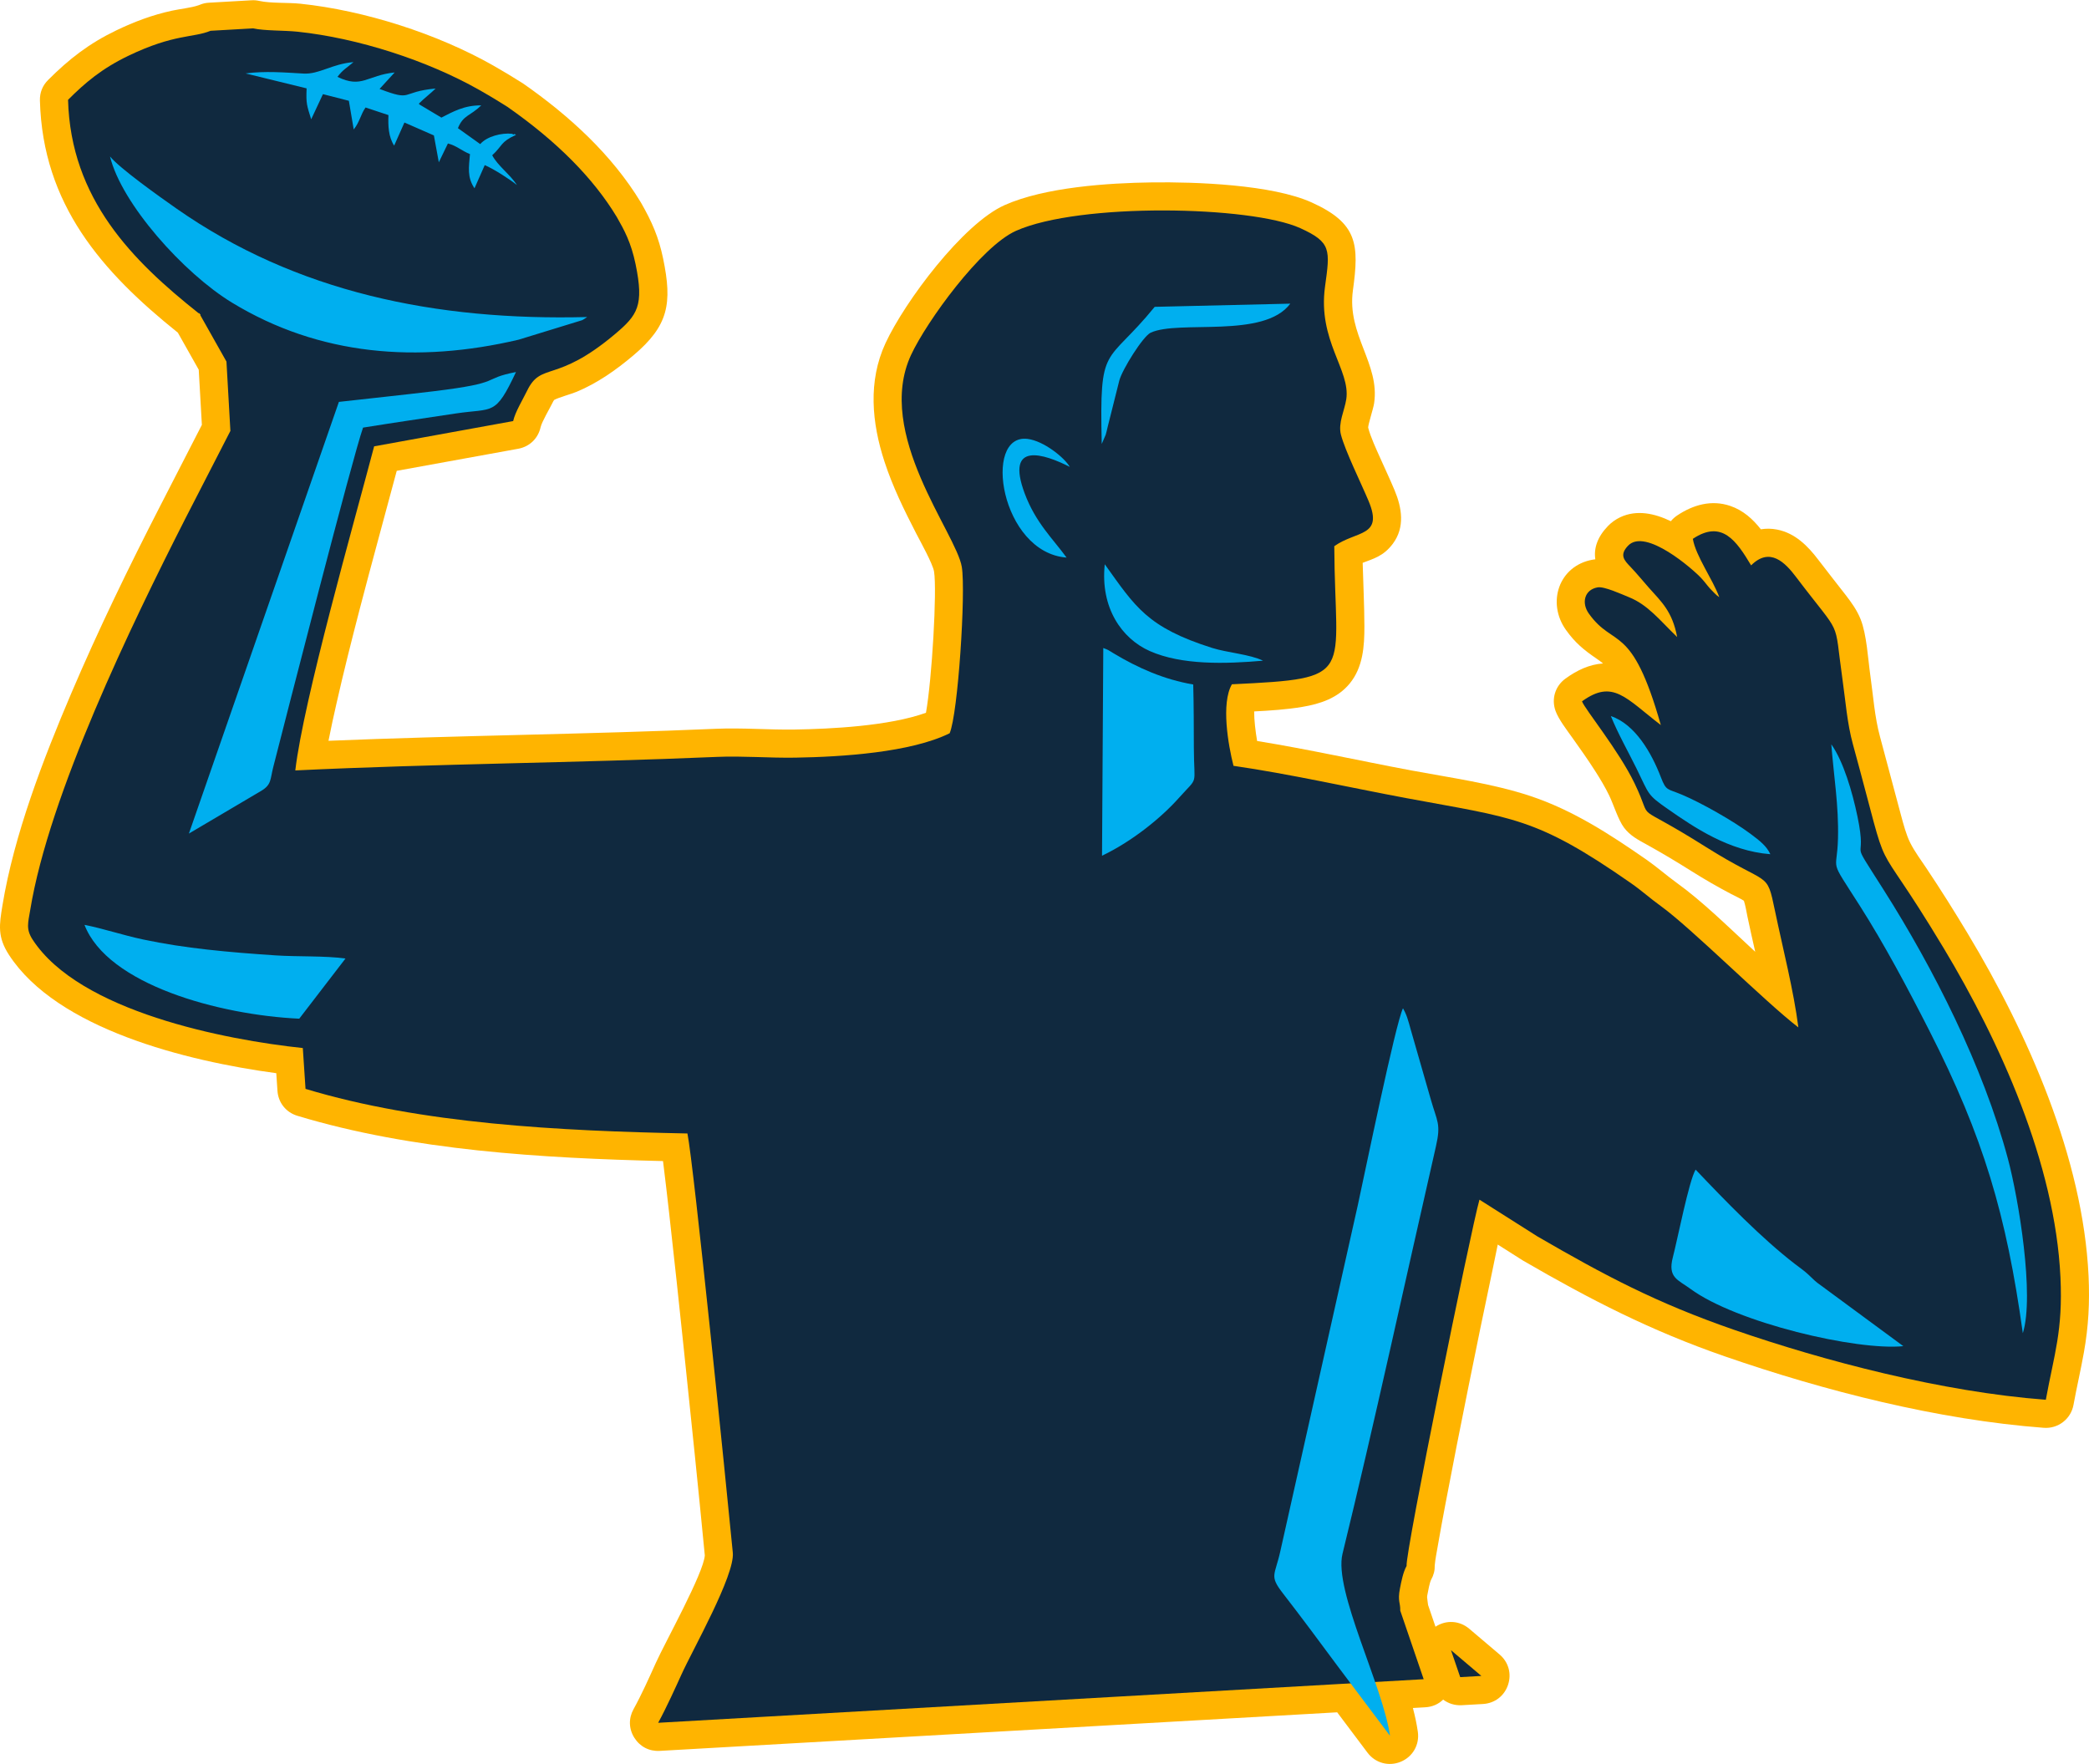 <?xml version="1.0" encoding="UTF-8"?>
<!DOCTYPE svg PUBLIC "-//W3C//DTD SVG 1.1//EN" "http://www.w3.org/Graphics/SVG/1.1/DTD/svg11.dtd">
<!-- Creator: CorelDRAW -->
<svg xmlns="http://www.w3.org/2000/svg" xml:space="preserve" width="1987px" height="1678px" version="1.1" style="shape-rendering:geometricPrecision; text-rendering:geometricPrecision; image-rendering:optimizeQuality; fill-rule:evenodd; clip-rule:evenodd"
viewBox="0 0 2452.46 2070.52"
 xmlns:xlink="http://www.w3.org/1999/xlink"
 xmlns:xodm="http://www.corel.com/coreldraw/odm/2003">
 <defs>
  <style type="text/css">
   <![CDATA[
    .fil2 {fill:#00AFEF}
    .fil1 {fill:#10293F}
    .fil0 {fill:#FFB400}
   ]]>
  </style>
 </defs>
 <g id="Layer_x0020_1">
  <path class="fil0" d="M1658.73 2004.84c2.5,9.52 4.53,18.93 5.8,28 2.12,15.12 -5.98,29.28 -20.09,35.11 -14.11,5.83 -29.84,1.53 -39.01,-10.68l-35.6 -47.37 -795.28 45.28c-12.33,0.7 -23.26,-4.94 -29.83,-15.38 -6.58,-10.45 -6.93,-22.75 -0.96,-33.55 9.6,-17.39 18.01,-36.29 26.21,-54.42 11.08,-24.51 56.18,-105.48 57.46,-126.17 -7.73,-80.21 -16.07,-160.41 -24.46,-240.54 -5.65,-53.92 -11.37,-107.85 -17.45,-161.73 -2.18,-19.3 -4.4,-38.6 -6.81,-57.88 -0.11,-0.9 -0.23,-1.81 -0.34,-2.74 -142.26,-3.41 -294.06,-12.28 -429.25,-53.15 -13.41,-4.05 -22.46,-15.42 -23.39,-29.41l-1.37 -20.6c-106.07,-14.27 -257.33,-52.08 -313.73,-138.77 -13.81,-21.23 -11.51,-35.24 -7.75,-58.23 13.59,-82.87 47.98,-172 80.86,-249.13 31.79,-74.55 67.31,-147.7 104.34,-219.78l48.92 -95.2 -3.68 -64.75 -24.52 -43.5c-89.29,-71.55 -158.61,-150.47 -161.93,-272.43 -0.25,-9.39 3,-17.57 9.65,-24.22 24.74,-24.79 48.31,-42.98 80.1,-58.25 21.08,-10.12 42.42,-18.14 65.28,-23.08 9.51,-2.06 22.11,-3.29 31.03,-6.3 0.55,-0.18 1.08,-0.38 1.61,-0.6 3.59,-1.49 6.87,-2.24 10.76,-2.46l49.98 -2.85c3.19,-0.18 5.95,0.04 9.07,0.74 13.43,3 33.66,1.77 48.24,3.29 75.24,7.88 160.55,35.18 226.31,72.47 11.62,6.59 22.94,13.46 34.25,20.58 0.47,0.29 0.86,0.55 1.31,0.86 53.49,37.32 103.9,83.17 137.91,139.39 0.15,0.25 0.27,0.46 0.42,0.72 12.52,21.93 20.5,40.01 25.69,65.04 11.02,53.09 6.27,79.04 -34.99,113.86 -20.16,17.02 -42.09,32.5 -66.56,42.69 -6.27,2.61 -21.15,6.65 -26.38,9.56 -0.73,0.94 -1.54,2.59 -1.99,3.51 -3.2,6.59 -12.43,22 -13.93,28.61 -2.99,13.18 -12.99,22.76 -26.3,25.18l-142.56 25.9c-14.46,54.26 -29.46,108.36 -43.58,162.72 -9.5,36.59 -18.76,73.3 -27.1,110.17 -3.25,14.37 -6.57,29.19 -9.45,44.04 151.65,-6.27 303.46,-7.57 455.11,-14.1 30.84,-1.33 61.6,1.38 92.41,0.88 41.87,-0.69 110.5,-4.01 153.91,-19.68 7.03,-39.11 13.1,-143.7 9.49,-165.83 -1.58,-9.29 -16.27,-35.61 -20.95,-44.68 -14.14,-27.4 -27.67,-54.97 -37.26,-84.35 -14.92,-45.67 -19.49,-94.35 1.23,-139.06 22.55,-48.61 90.87,-140.25 139.8,-162.04 47.36,-21.08 121.41,-25.99 172.98,-26.68 51.09,-0.68 141.03,2.46 187.68,23.61 54,24.48 55.66,49.38 48.25,103.19 -7.2,52.3 31.96,86.02 24.87,132.7 -0.95,6.27 -6.98,24.47 -6.96,28.37 2.92,11.34 9.56,25.36 14.36,36.14 5.53,12.42 11.37,24.77 16.62,37.3 8.69,20.72 12.4,43.61 -2.04,62.93 -11.13,14.89 -23.28,17.64 -35.38,22.38 0.63,24.78 1.95,49.52 2.02,74.21 0.07,23.64 -1.57,48.35 -17.24,67.45 -14.16,17.25 -34.69,23.96 -55.94,27.51 -18.05,3.01 -37.32,4.32 -56.24,5.26 -0.04,10.38 1.59,23.46 3.48,34.72 60.59,9.8 120.63,23.28 180.94,34.55 45.75,8.54 95.71,15.39 139.82,30.03 49.82,16.54 93.76,45.12 136.56,74.91 12.34,8.59 23.41,18.49 35.53,27.21 29.29,21.05 59.3,50.57 85.95,75.21 1.98,1.82 3.96,3.66 5.96,5.52 -3.12,-13.74 -6.24,-27.45 -9.07,-41.07 -0.94,-4.47 -2.45,-13.63 -4.21,-18.8 -4.19,-2.74 -11.29,-6 -15.09,-8 -16.04,-8.43 -31.57,-17.4 -46.9,-27.06 -17.06,-10.76 -34.22,-21.02 -51.86,-30.78 -10.15,-5.61 -19.69,-10.45 -26.88,-20 -6.79,-9.04 -12.12,-26.72 -17.37,-37.65 -4.79,-9.95 -10.63,-19.64 -16.58,-28.94 -8.53,-13.35 -17.7,-26.27 -26.88,-39.17 -6.19,-8.72 -15.98,-21.36 -19.56,-31.25 -5.09,-14.05 -0.45,-29.19 11.65,-37.97 13.32,-9.67 28,-16.7 44.06,-17.76 -2.2,-1.93 -4.7,-3.73 -7.79,-5.84 -14.88,-10.12 -25.06,-18.6 -35.72,-33.54 -22.67,-31.78 -8.55,-75.41 31.43,-82.47 1.01,-0.18 2.04,-0.32 3.06,-0.42 -1.93,-12.86 2.36,-26.06 14.63,-38.86 4.2,-4.38 9.13,-7.95 14.62,-10.54 19.55,-9.22 40.68,-4.38 59.41,4.67 2.08,-2.55 4.59,-4.84 7.49,-6.77 18.71,-12.51 40.24,-18.67 62.23,-11.19 15.16,5.16 26.5,15.41 35.97,27.47 6.1,-1.01 12.47,-0.97 19.04,0.31 21.06,4.09 36.07,19.19 48.48,35.58 10.44,13.79 21.23,27.24 31.79,40.92 7.03,9.12 13.56,18.13 17.84,28.91 7.1,17.88 8.58,46.27 11.33,65.67 3.4,23.86 5.05,48.96 11.41,72.23 8.39,30.67 16.27,61.47 24.64,92.13 2.86,10.45 5.97,22.64 10.85,32.37 4.99,9.97 12.66,20.36 18.88,29.64 16.92,25.26 33.02,50.92 48.68,76.97 70.45,117.22 135.28,263.54 141.76,401.81 1.45,30.86 -0.04,59.23 -5.45,89.62 -3.66,20.61 -8.46,41.03 -12.22,61.64 -3.05,16.7 -18.05,28.28 -34.97,27 -123.97,-9.34 -257.15,-43.26 -374.57,-83.93 -86.67,-30.01 -157.44,-66.4 -236.31,-112.14 -0.4,-0.23 -0.74,-0.43 -1.12,-0.68l-28.97 -18.37c-2.15,10.4 -4.2,20.75 -6.29,30.62 -9.63,45.4 -18.95,90.88 -28.12,136.38 -9.26,45.98 -18.4,92 -27.1,138.08 -3.1,16.42 -6.16,32.86 -8.99,49.33 -1.18,6.9 -2.89,15.24 -3.47,22.3 0.16,5.89 -1.21,11.31 -4.19,16.64 -1.84,3.44 -3.51,12.98 -4.28,16.96 -0.19,1.01 -0.54,2.67 -0.51,3.71 0.31,3.43 0.82,6.21 1.16,9.17l8.69 25.45c12.39,-8.22 28.2,-7.29 39.58,2.35l35.64 30.22c10.51,8.92 14.33,22.6 9.96,35.67 -4.38,13.07 -15.67,21.7 -29.44,22.49l-24.82 1.41c-8.19,0.47 -15.86,-1.97 -21.92,-6.6 -5.58,5.46 -12.76,8.58 -20.96,9.04l-14.54 0.83z"/>
  <path class="fil1" d="M1671.39 1971.04l-27.52 -80.54c0.3,-9.28 -3.24,-11.03 -0.39,-25.7 1.77,-9.14 3.82,-19.52 7.84,-26.73 -1.75,-14.79 75.22,-393.67 85.55,-429.98l68.11 43.18c78.89,45.75 139.39,77.94 230.56,109.51 105.97,36.7 244.07,73 366.24,82.21 9.85,-54.01 20.13,-80.77 17.17,-143.79 -6.28,-134.1 -71.52,-277.29 -137.07,-386.35 -90.91,-151.24 -57.75,-60.71 -106.59,-239.41 -6.8,-24.84 -8.57,-50.36 -12.26,-76.3 -10.64,-74.83 1.18,-46.53 -54.6,-120.21 -12.48,-16.49 -30.56,-35.59 -52.64,-13.49 -17.16,-28.56 -34.18,-54.03 -68.41,-31.16 3.34,20.15 23.3,47.34 31.03,68.52 -3.27,-2.34 -2.02,-1.37 -5.26,-4.38 -0.14,-0.13 -5.69,-5.83 -5.79,-5.94 -4.12,-4.67 -5.56,-7.16 -10.35,-12.3 -9.16,-9.86 -65.18,-59.22 -85.65,-37.86 -10.54,11 -4.57,17.18 2.81,24.87 7.78,8.12 14.56,16.62 21.48,24.38 15.11,16.92 27.57,27.86 33.32,58 -20.7,-19.95 -34.21,-37.8 -56.79,-46.85 -8.51,-3.42 -28.83,-12.83 -36.61,-11.45 -15.54,2.74 -19.2,18.28 -10.29,30.77 29.6,41.48 50.12,9.64 84.51,130.87 -41.29,-31.67 -56.22,-54.2 -92.54,-27.83 3.3,9.12 43.01,57.46 61.72,96.29 24.69,51.25 -7.82,16.95 83.97,74.81 75.06,47.32 70.74,26.29 80.91,75.05 9.06,43.42 22.04,94.05 27.4,136.61 -39.22,-30.05 -125.59,-116.65 -161.84,-142.71 -12.6,-9.06 -21.65,-17.55 -35.11,-26.92 -111.59,-77.67 -137.55,-76.04 -263.59,-99.58 -66.94,-12.51 -137.21,-28.41 -202.6,-37.86 -6.19,-24.25 -14.79,-73.33 -1.85,-95.72 147.71,-7.06 120.87,-8.85 120.17,-162.12 25.94,-18.49 58.03,-10.67 40.29,-53.01 -8.6,-20.54 -27.65,-59.11 -32.5,-77.98 -3.49,-13.58 4.26,-28.19 6.29,-41.53 5.2,-34.27 -33.7,-68.66 -24.94,-132.27 5.96,-43.26 7.57,-51.95 -29.17,-68.61 -57.95,-26.27 -258.89,-30.1 -333.59,3.17 -41.15,18.32 -105.16,106.71 -123.27,145.76 -42.88,92.48 53.09,209.06 59.61,248.87 4.82,29.46 -4.45,172.63 -14.29,195.22 -45.6,22.54 -126.17,27.73 -181.16,28.63 -30.82,0.51 -61.99,-2.17 -91.53,-0.9 -168.14,7.24 -328.62,7.93 -495.5,15.9 9.74,-82.87 68.53,-289.22 92.56,-380.46l163.2 -29.65c2.44,-10.79 11.17,-24.93 16.44,-35.75 16.67,-34.24 33.84,-7.89 103.32,-66.54 26.25,-22.15 34.07,-33.21 23.96,-81.92 -5.3,-25.55 -13.33,-40.14 -22.04,-55.38 -27.47,-45.42 -70.05,-88.59 -128.54,-129.4 -7.31,-4.59 -17.58,-11.07 -32.96,-19.79 -60.87,-34.52 -142.48,-60.92 -213.46,-68.35 -15.6,-1.63 -38.64,-0.93 -51.99,-3.91l-49.99 2.85c-20.31,8.42 -42.48,3.43 -96.26,29.24 -31.65,15.19 -51.32,32.07 -71.03,51.81 3.18,116.67 75.82,189 153.25,250.49l0.68 -0.04 1.68 1.91 -0.36 0.41 30.72 54.51 4.64 81.65 -0.14 0 -52.9 102.93c-63.02,124.02 -159.72,323.39 -181.97,459.17 -2.46,14.98 -5.3,22.38 2.83,34.87 55,84.54 226.58,117.71 317.18,127.26l3.19 47.93c136.18,41.15 297.67,49.35 448.36,52.36 7.35,36.07 45.82,414.94 53.26,492.1 2.55,26.52 -47.2,114.11 -60.25,142.96 -5.3,11.72 -17.95,39.69 -27.38,56.77l898.72 -51.17zm67.7 -3.85l-35.64 -30.22 10.81 31.63 24.83 -1.41z"/>
  <path class="fil2" d="M1631.83 2037.43c-8.18,-58.31 -66.29,-170.53 -55.76,-213.55 36.89,-150.67 74.26,-323.34 109.68,-478.26 6.16,-26.96 1.42,-28.89 -6.12,-55.59l-23.54 -81.95c-1.27,-4.39 -2.56,-9.56 -4.09,-13.88 -1.1,-3.09 -1.02,-2.75 -2.7,-6.58l-2.21 -4.22c-8.78,17.79 -45.23,195.62 -53.01,231.03l-90.89 405.93c-6.46,29.44 -13.47,28.72 3.07,50.05 22.26,28.72 42.44,56.02 64.01,85.12l61.56 81.9zm-379.68 -1383.14c-16.22,-22.31 -36.35,-40.85 -49.22,-75.41 -22.91,-61.54 22.82,-46.38 52.99,-31.06 -6.19,-10.77 -30.39,-30.45 -49.52,-32.83 -53.27,-6.63 -31.71,133.47 45.75,139.3zm44.83 7.83c-5.44,51.12 20.02,87.36 52.81,101.9 37.43,16.59 88.53,15.2 132.99,11.33 -15.19,-7.48 -42.16,-9.42 -59.63,-14.95 -76.58,-24.25 -90.43,-48.47 -126.17,-98.28zm594.14 178.25c8.52,20.95 20.23,41.44 30.09,61.46 15.42,31.3 11.98,30.4 37.63,48.23 30,20.85 70.76,48.68 119.53,52.46 -4.48,-9.57 -11.97,-15.49 -23.62,-24.17 -19.71,-14.68 -57.15,-36.04 -80.28,-45.75 -17.2,-7.23 -18.31,-4.03 -24.62,-20.46 -10.83,-28.2 -30.01,-62.11 -58.73,-71.77zm-593.03 -330.3c0.81,-2.51 1.57,-6.19 2.21,-8.84l13.79 -54.92c3.54,-13.07 27.83,-51.85 36.76,-56.01 33.04,-15.35 133.02,7.53 163.93,-34.1l-159.16 3.74c-57.82,70.89 -64.96,40.74 -62.2,160.96l4.67 -10.83zm-1009.73 -424.13l71.6 17.53c-0.8,18.19 0.38,20.07 5.36,36.32l13.83 -29.54 30.42 7.79 5.7 33.66c7.04,-8.7 8.17,-17.82 13.91,-25.78l26.85 8.92c-0.44,12.84 -0.06,25.28 6.7,35.85l12.08 -27.13 34.58 15.15 5.79 31.5 10.68 -22.05c10.25,2.62 15.59,8.28 25.88,12.48 -1.3,15.6 -3.49,27.09 5.32,40.13l12.04 -27.23c11.48,5.04 29.09,16.48 37.82,23.43 -8.13,-12.6 -22.54,-22.54 -29.06,-34.97 12.47,-11.43 9.31,-15.48 27.93,-23.98 -0.75,-0.31 -1.97,-1.4 -2.34,-0.66 -0.37,0.74 -1.77,-0.5 -2.35,-0.57 -12.03,-1.4 -29.66,3.07 -37.3,12.11l-26.2 -18.73c6.35,-15.46 13.89,-13.79 27.39,-26.69 -19.45,-0.44 -33.66,7.58 -46.78,14.3l-25.04 -14.95c-0.32,-0.26 -1.04,-0.87 -1.54,-1.33 6.68,-6.67 14.18,-12.26 19.78,-17.86 -42.28,3.93 -25.8,15.72 -65.79,0.48l17.72 -19.35c-32.65,3.41 -38.36,19.17 -67.16,5.19 6.7,-8.83 10.69,-10.23 18.79,-17.3 -25.12,2.05 -40.26,14.45 -58.52,13.43 -22.17,-1.25 -45.49,-3.22 -68.09,-0.15zm-189.15 999.54c26.97,70.04 158.11,105.8 252.11,110.14l54.28 -70.63c-24.12,-3.37 -56.54,-1.98 -81.96,-3.68 -27.21,-1.82 -53.28,-3.8 -80.28,-6.82 -25.22,-2.81 -50.76,-6.61 -75.53,-11.89 -23.74,-5.06 -47.58,-13.05 -68.62,-17.12zm2081.39 -127.44c-5.93,-28.46 -16.35,-64.33 -30.67,-84.55 2.9,37.65 8.81,71.74 7.85,110.44 -1.05,42.26 -11.77,20.42 25.7,79.24 28.43,44.62 56.16,96.6 81.67,146.76 63.45,124.73 90.35,215.99 109.62,354.9 13.9,-44.15 -5.04,-158.21 -17.54,-204.89 -29.11,-108.65 -87.3,-223.31 -145.98,-315.79 -43.95,-69.25 -17.72,-24.17 -30.65,-86.11zm-886.83 46.27c34.88,-16.61 69.02,-44.08 90.19,-67.81 23.75,-26.63 17.76,-12 17.61,-59.03 -0.09,-24.8 -0.06,-49.39 -0.73,-74.17 -34.31,-5.87 -64.68,-19.29 -93.51,-36.61 -7.13,-4.27 -4.76,-3.38 -12.09,-6.24l-1.47 243.86zm696.85 368.48c-7.93,13.56 -20.98,80.89 -26.74,102.98 -6.23,23.94 6.14,26.31 20.45,36.87 54.15,39.96 195.71,72.95 250.16,67.4l-96.34 -70.96c-7.85,-5.52 -7.27,-5.71 -15.19,-13.07 -5.47,-5.07 -9.93,-7.93 -15.83,-12.49 -39.66,-30.63 -81.18,-73.55 -116.51,-110.73zm-1783.56 -1128.31c-19.66,-13.75 -66.57,-47.09 -77.89,-61.07 13.4,55.4 86.42,137.07 143.3,171.66 102.47,62.32 217.91,71.28 336.42,43.43l74.64 -22.92c0.58,-0.3 1.51,-0.9 1.97,-1.15l3.83 -2.52c-177.47,4.54 -341.58,-28.97 -482.27,-127.43zm219.15 257.25c36.18,-5.83 72.32,-11.1 108.47,-16.55 44.81,-6.74 46.54,3.53 71.07,-48.7 -42.23,8.21 -12.42,12.42 -97.68,22.68 -36.82,4.43 -73.29,8.18 -110.22,12.37l-176.09 506.77 85.17 -50.29c11.95,-7.32 10.12,-13.12 13.91,-27.96 14.95,-58.58 93.18,-364.08 105.37,-398.32z"/>
 </g>
</svg>
